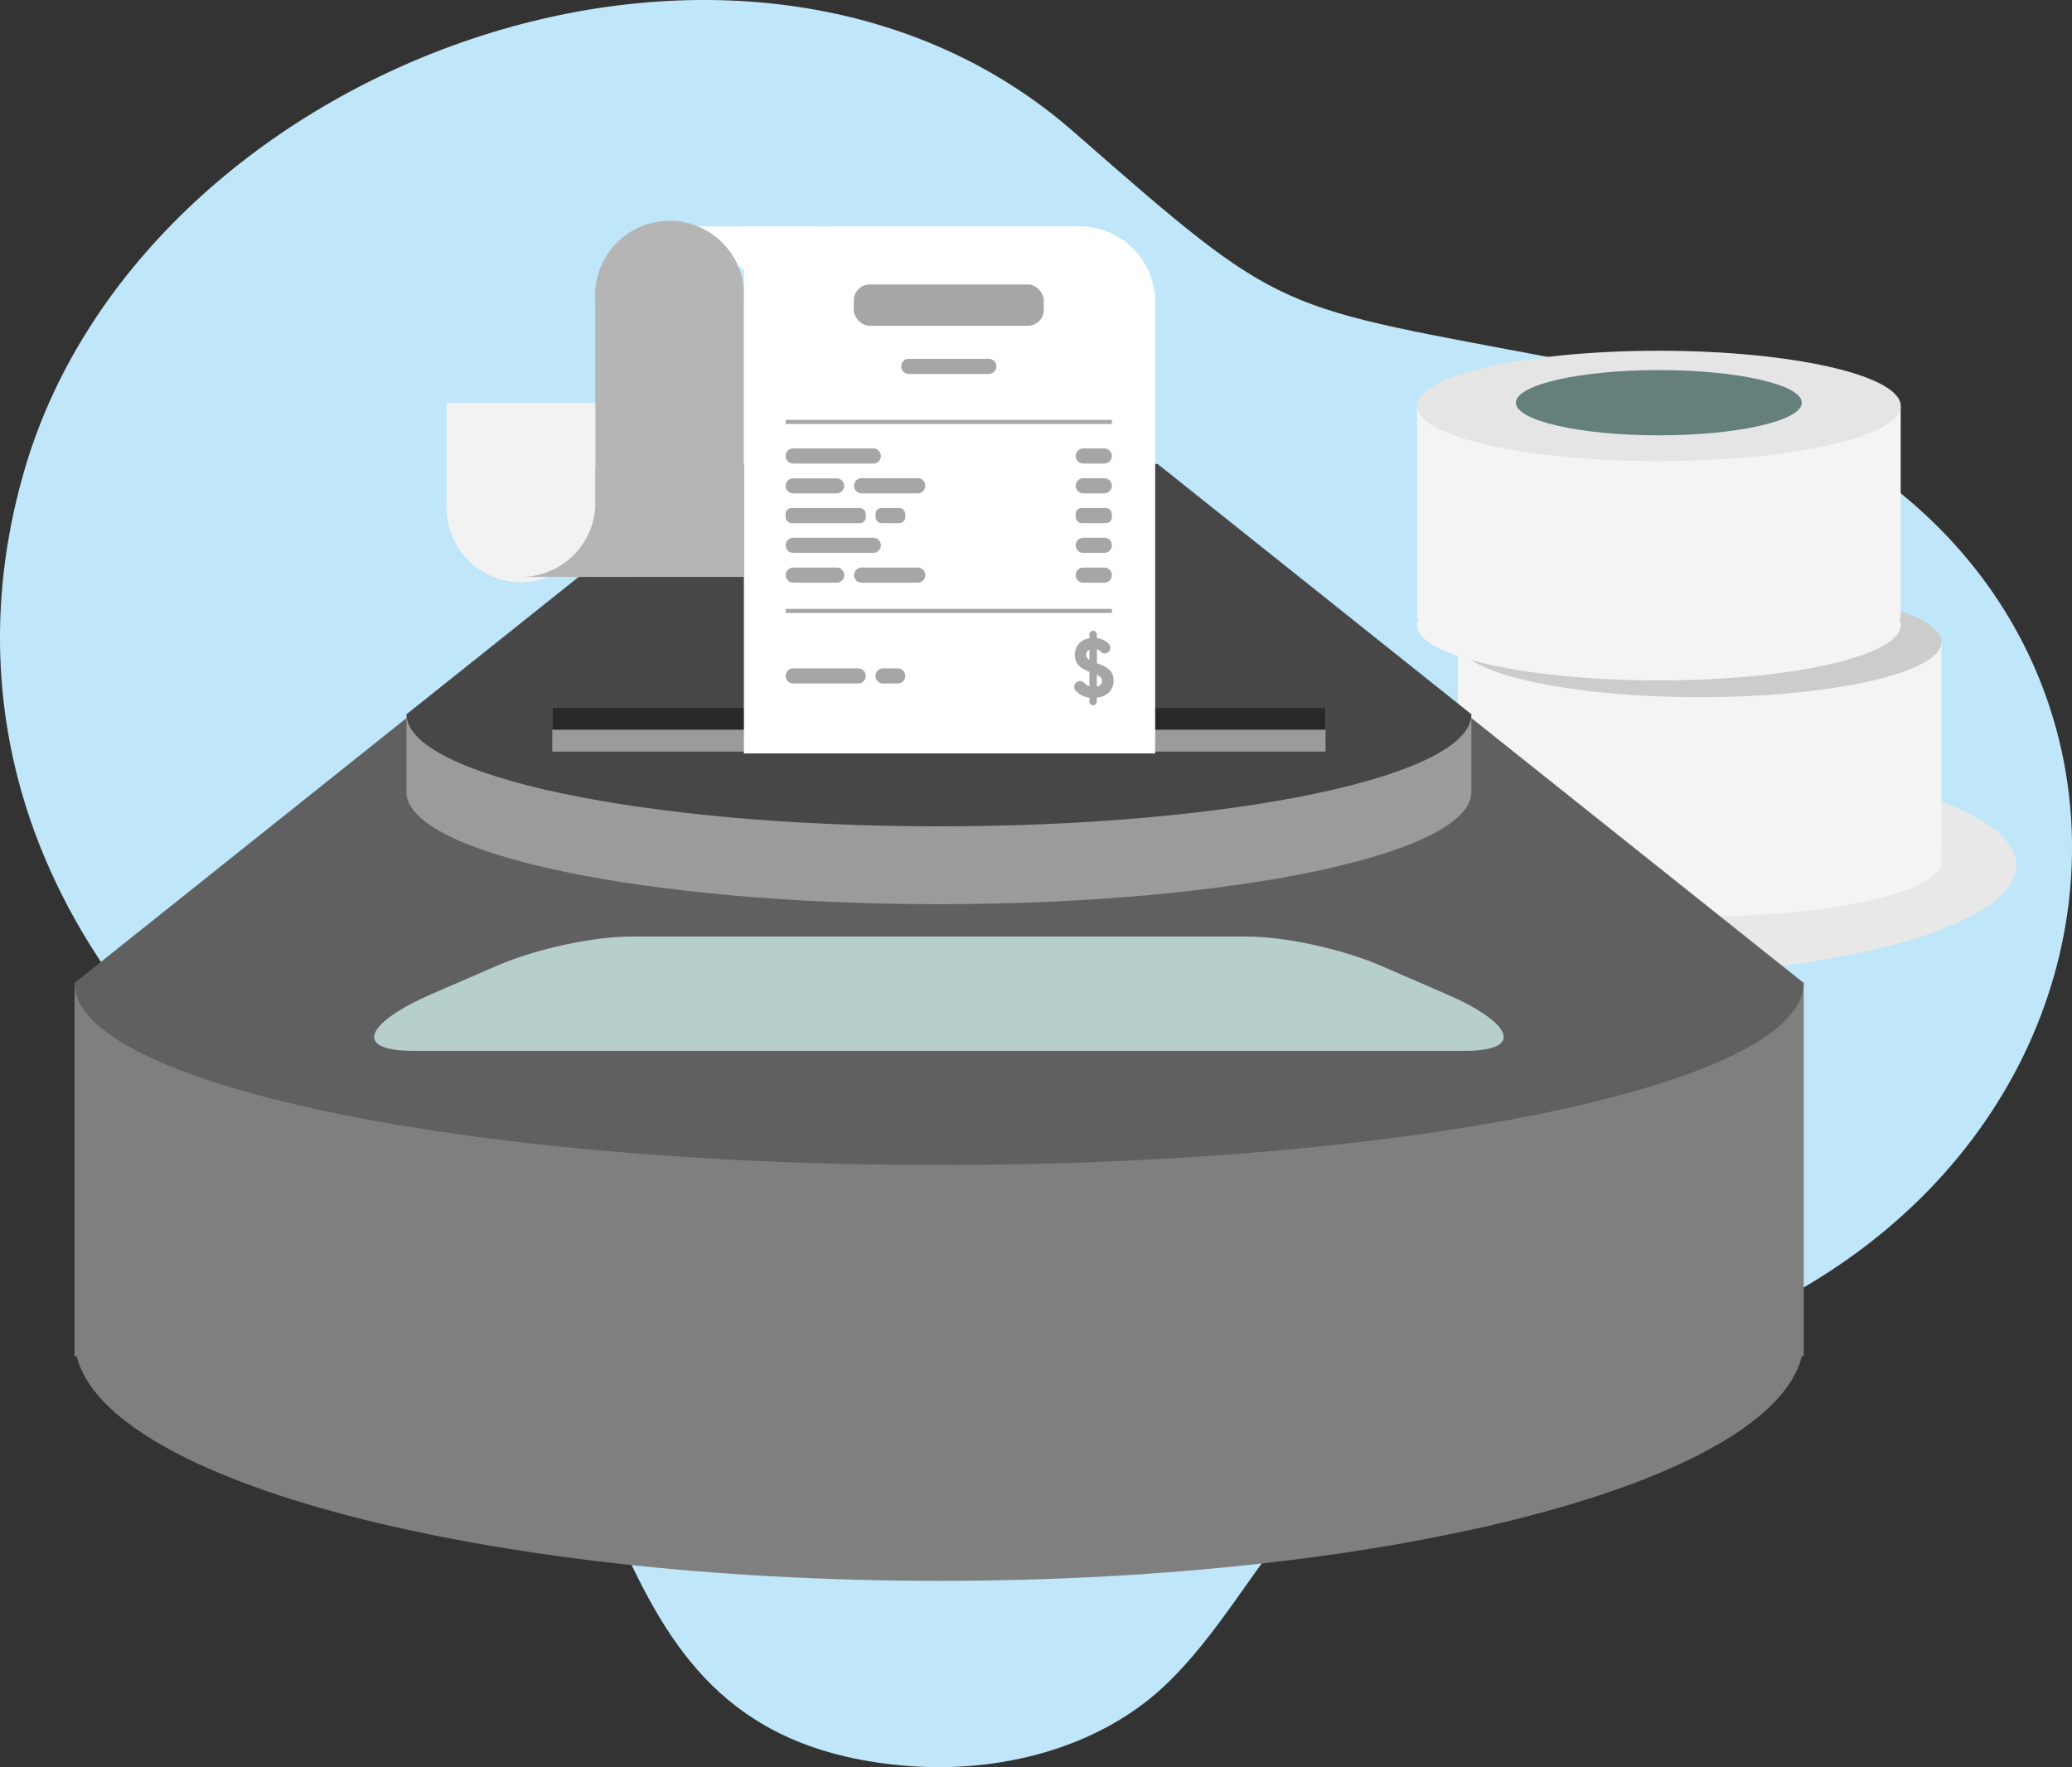 <svg id="圖層_1" data-name="圖層 1" xmlns="http://www.w3.org/2000/svg" viewBox="0 0 528.42 450.68"><rect x="0" y="0" width="528.42" height="450.68" fill="#333333" stroke="none"/><defs><style>.cls-1{fill:#c0e6f9;}.cls-1,.cls-10,.cls-11,.cls-3,.cls-8,.cls-9{fill-rule:evenodd;}.cls-2{fill:#e8e8e8;}.cls-3{fill:#f4f4f4;}.cls-4{fill:#ccc;}.cls-5{fill:#657f7d;}.cls-6{fill:#e5e5e5;}.cls-7{fill:#7f7f7f;}.cls-8{fill:#606060;}.cls-9{fill:#b6cecc;}.cls-10,.cls-12{fill:#9b9b9b;}.cls-11{fill:#474747;}.cls-13{fill:#282828;}.cls-14{fill:#fff;}.cls-15{fill:#b5b5b5;}.cls-16{fill:#f2f2f2;}.cls-17{fill:#a6a6a6;}</style></defs><path class="cls-1" d="M394.36,351.23C477,337.67,521.92,283.84,527.77,228.58c4.74-44.77-16.16-90.47-63.45-116.48C444.93,101.43,423,96.41,399.86,92c-75.58-14.44-71.39-10.53-126-58.35C189.73-40,37.4,15.7,6.53,118.89c-18.42,61.56-1.61,138.3,98.72,198.22C168,354.58,144.36,443.08,231,450.33c23.92,2,49.1-4.5,65.93-20.34,27.47-25.83,35.3-68.55,97.43-78.76Z"/><ellipse class="cls-2" cx="407.41" cy="220.71" rx="106.86" ry="28.56"/><path class="cls-3" d="M495.14,163.72H371.79v54.19h.47a3.62,3.62,0,0,0-.47,1.72c0,7.77,27.61,14.08,61.67,14.08s61.68-6.31,61.68-14.08a3.63,3.63,0,0,0-.48-1.72h.48Z"/><ellipse class="cls-4" cx="433.46" cy="163.72" rx="61.68" ry="14.08"/><ellipse class="cls-5" cx="433.46" cy="162.89" rx="36.46" ry="8.32"/><path class="cls-3" d="M484.73,103.53H361.38v54.19h.47a3.62,3.62,0,0,0-.47,1.72c0,7.77,27.61,14.08,61.68,14.08s61.67-6.31,61.67-14.08a3.62,3.62,0,0,0-.47-1.72h.47Z"/><ellipse class="cls-6" cx="423.06" cy="103.53" rx="61.68" ry="14.08"/><ellipse class="cls-5" cx="423.06" cy="102.7" rx="36.46" ry="8.32"/><path class="cls-7" d="M374.69,251.33,330,204.06H148.89l-44.67,47.27H19v94.53h.54c7.9,32,103.35,57.3,220,57.3s212.07-25.28,220-57.3H460V251.33Z"/><path class="cls-8" d="M330,147.05H148.89L19,250.69c0,25.64,98.72,46.42,220.5,46.42S460,276.33,460,250.69Z"/><path class="cls-9" d="M373.5,268H105.41c-15.84,0-11.77-7.37,4.76-14.53l16.57-7.18c10.14-4.39,24.77-7.44,34.06-7.44H318.1c9.3,0,23.93,3.05,34.06,7.44l16.58,7.18C385.27,260.59,389.34,268,373.5,268Z"/><path class="cls-10" d="M350.43,182.16l-55.2-44H183.68l-55.2,44H103.66V202c0,15.79,60.8,28.59,135.79,28.59S375.24,217.74,375.24,202V182.16Z"/><path class="cls-11" d="M295.23,118.33H183.68l-80,63.83c0,15.79,60.8,28.58,135.79,28.58S375.24,198,375.24,182.16Z"/><rect class="cls-12" x="140.85" y="180.52" width="197.21" height="11.16"/><rect class="cls-13" x="140.85" y="180.52" width="197.21" height="5.58"/><polygon class="cls-14" points="172.27 57.73 207.84 57.73 203.94 77.81 172.27 57.73"/><path class="cls-15" d="M189.72,76.69v70.44h-37.9V76.69a19,19,0,1,1,37.9,0Z"/><path class="cls-16" d="M151.82,102.76v25.41a19,19,0,1,1-37.91,0V102.76Z"/><path class="cls-15" d="M160.57,119.42v27.71H132.86a19,19,0,0,0,19-19v-8.75Z"/><path class="cls-14" d="M189.72,57.73V192.15H294.6V77a19.29,19.29,0,0,0-19.28-19.29Z"/><path class="cls-17" d="M222.72,118.22H202.3a1.92,1.92,0,0,1-1.93-1.93h0a1.93,1.93,0,0,1,1.93-1.93h20.42a1.94,1.94,0,0,1,1.93,1.93h0A1.93,1.93,0,0,1,222.72,118.22Z"/><path class="cls-17" d="M252.17,95.37H231.75a1.94,1.94,0,0,1-1.93-1.93h0a1.93,1.93,0,0,1,1.93-1.93h20.42a1.92,1.92,0,0,1,1.93,1.93h0A1.93,1.93,0,0,1,252.17,95.37Z"/><path class="cls-17" d="M281.63,118.22h-5.36a1.93,1.93,0,0,1-1.93-1.93h0a1.94,1.94,0,0,1,1.93-1.93h5.36a1.94,1.94,0,0,1,1.93,1.93h0A1.93,1.93,0,0,1,281.63,118.22Z"/><path class="cls-17" d="M213.38,125.82H202.3a1.93,1.93,0,0,1-1.93-1.93h0A1.92,1.92,0,0,1,202.3,122h11.08a1.93,1.93,0,0,1,1.93,1.93h0A1.94,1.94,0,0,1,213.38,125.82Z"/><path class="cls-17" d="M234.05,125.82H219.73a1.93,1.93,0,0,1-1.93-1.93h0a1.92,1.92,0,0,1,1.93-1.93h14.32a1.93,1.93,0,0,1,1.93,1.93h0A1.94,1.94,0,0,1,234.05,125.82Z"/><path class="cls-17" d="M281.63,125.82h-5.36a1.94,1.94,0,0,1-1.93-1.93h0a1.93,1.93,0,0,1,1.93-1.93h5.36a1.93,1.93,0,0,1,1.93,1.93h0A1.94,1.94,0,0,1,281.63,125.82Z"/><rect class="cls-17" x="200.37" y="129.55" width="20.42" height="3.86" rx="1.48"/><rect class="cls-17" x="223.28" y="129.55" width="7.59" height="3.86" rx="1.48"/><rect class="cls-17" x="274.34" y="129.55" width="9.21" height="3.86" rx="1.48"/><path class="cls-17" d="M222.72,141H202.3a1.93,1.93,0,0,1-1.93-1.93h0a1.92,1.92,0,0,1,1.93-1.93h20.42a1.93,1.93,0,0,1,1.93,1.93h0A1.94,1.94,0,0,1,222.72,141Z"/><path class="cls-17" d="M281.63,141h-5.36a1.94,1.94,0,0,1-1.93-1.93h0a1.93,1.93,0,0,1,1.93-1.93h5.36a1.93,1.93,0,0,1,1.93,1.93h0A1.94,1.94,0,0,1,281.63,141Z"/><path class="cls-17" d="M213.38,148.6H202.3a1.92,1.92,0,0,1-1.93-1.93h0a1.93,1.93,0,0,1,1.93-1.93h11.08a1.94,1.94,0,0,1,1.93,1.93h0A1.93,1.93,0,0,1,213.38,148.6Z"/><path class="cls-17" d="M234.05,148.6H219.73a1.92,1.92,0,0,1-1.93-1.93h0a1.93,1.93,0,0,1,1.93-1.93h14.32a1.94,1.94,0,0,1,1.93,1.93h0A1.93,1.93,0,0,1,234.05,148.6Z"/><path class="cls-17" d="M281.63,148.6h-5.36a1.93,1.93,0,0,1-1.93-1.93h0a1.94,1.94,0,0,1,1.93-1.93h5.36a1.94,1.94,0,0,1,1.93,1.93h0A1.93,1.93,0,0,1,281.63,148.6Z"/><path class="cls-17" d="M218.86,174.31H202.3a1.93,1.93,0,0,1-1.93-1.93h0a1.92,1.92,0,0,1,1.93-1.93h16.56a1.93,1.93,0,0,1,1.93,1.93h0A1.94,1.94,0,0,1,218.86,174.31Z"/><path class="cls-17" d="M228.94,174.31h-3.73a1.93,1.93,0,0,1-1.93-1.93h0a1.92,1.92,0,0,1,1.93-1.93h3.73a1.92,1.92,0,0,1,1.93,1.93h0A1.93,1.93,0,0,1,228.94,174.31Z"/><path class="cls-17" d="M284,173.58c0-2.94-2.33-3.7-4.25-4.46V165.6a2,2,0,0,1,1,.61,1.41,1.41,0,0,0,1.74.23h0a1.42,1.42,0,0,0,.32-2.19,4.93,4.93,0,0,0-3.09-1.52v-.94a.94.94,0,0,0-.94-.94h0a1,1,0,0,0-.95.94v1a4.17,4.17,0,0,0-3.72,4.19c0,2.62,1.88,3.62,3.72,4.36V175a2.61,2.61,0,0,1-1.26-.8,1.44,1.44,0,0,0-1.81-.32l-.1.06a1.42,1.42,0,0,0-.41,2.11,5.43,5.43,0,0,0,3.58,1.87v1a1,1,0,0,0,.95.95h0a.94.94,0,0,0,.94-.95v-1C282.15,177.67,284,176.13,284,173.58ZM277,167a1.36,1.36,0,0,1,.84-1.28v2.54A1.42,1.42,0,0,1,277,167Zm2.73,8.12v-3c.86.4,1.34.82,1.34,1.56A1.5,1.5,0,0,1,279.71,175.08Z"/><rect class="cls-17" x="200.37" y="155.28" width="83.19" height="1.04"/><rect class="cls-17" x="200.37" y="107.08" width="83.19" height="1.04"/><rect class="cls-17" x="217.74" y="72.55" width="48.44" height="10.53" rx="4.04"/></svg>